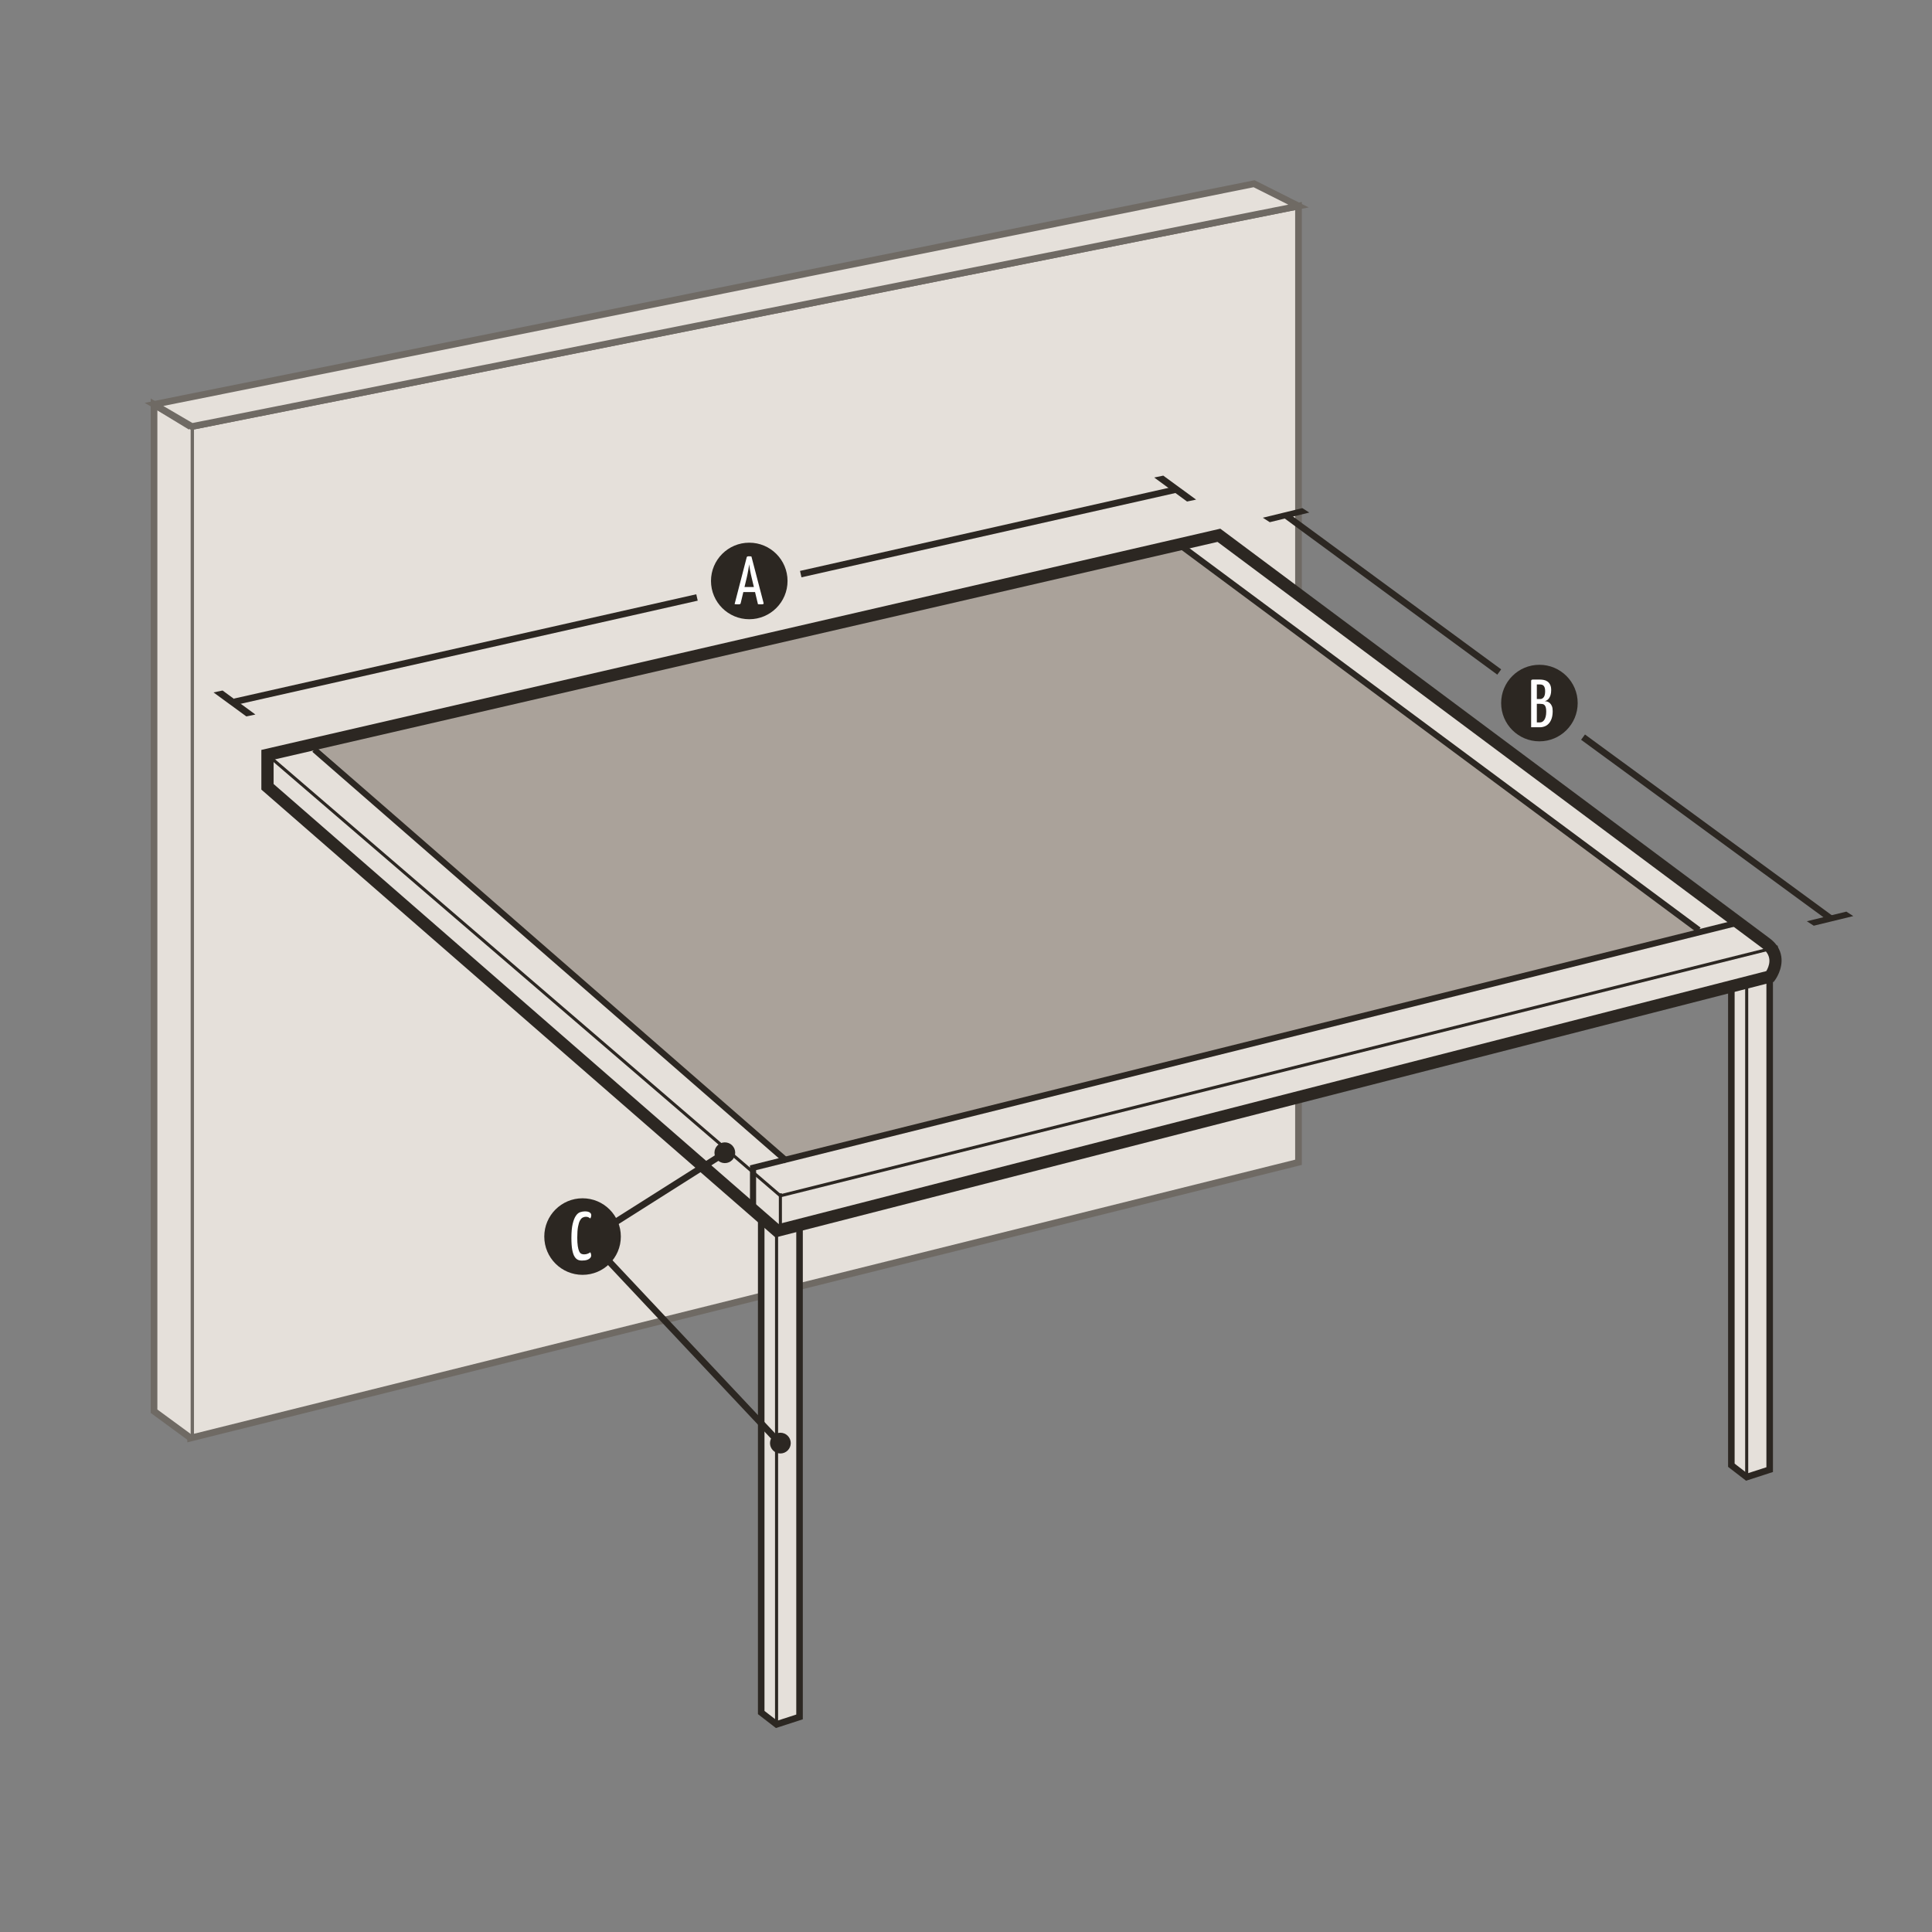 <?xml version="1.0" encoding="UTF-8" standalone="no"?>
<!-- Generator: Adobe Illustrator 16.0.3, SVG Export Plug-In . SVG Version: 6.00 Build 0)  -->

<svg
   xmlns:dc="http://purl.org/dc/elements/1.1/"
   xmlns:cc="http://creativecommons.org/ns#"
   xmlns:rdf="http://www.w3.org/1999/02/22-rdf-syntax-ns#"
   xmlns:svg="http://www.w3.org/2000/svg"
   xmlns="http://www.w3.org/2000/svg"
   xmlns:sodipodi="http://sodipodi.sourceforge.net/DTD/sodipodi-0.dtd"
   xmlns:inkscape="http://www.inkscape.org/namespaces/inkscape"
   version="1.1"
   id="Calque_3"
   x="0px"
   y="0px"
   width="368.503px"
   height="368.504px"
   viewBox="0 0 368.503 368.504"
   enable-background="new 0 0 368.503 368.504"
   xml:space="preserve"
   sodipodi:docname="SSM_Pergola_Adosse_Toile_ABC.svg"
   inkscape:version="0.92.4 (5da689c313, 2019-01-14)"><rect x="0" y="0" width="368.503" height="368.504" fill="#808080" stroke="none"/><defs
   id="defs199" /><sodipodi:namedview
   pagecolor="#ffffff"
   bordercolor="#666666"
   borderopacity="1"
   objecttolerance="10"
   gridtolerance="10"
   guidetolerance="10"
   inkscape:pageopacity="0"
   inkscape:pageshadow="2"
   inkscape:window-width="1920"
   inkscape:window-height="1009"
   id="namedview197"
   showgrid="false"
   inkscape:zoom="3.6228036"
   inkscape:cx="191.48223"
   inkscape:cy="184.252"
   inkscape:window-x="1912"
   inkscape:window-y="-8"
   inkscape:window-maximized="1"
   inkscape:current-layer="Calque_3" />
<g
   id="g20">
	<g
   id="g6">
		<polygon
   fill="#E5E0DA"
   points="36.364,81.391 36.364,274.289 247.673,221.693 247.673,39.298   "
   id="polygon2" />
		<path
   fill="#6F6A64"
   d="M35.726,275.105V80.867l0.514-0.102l212.072-42.246v183.673l-0.484,0.12L35.726,275.105z M37.002,81.915    v191.557l210.032-52.278V40.076L37.002,81.915z"
   id="path4" />
	</g>
	<g
   id="g12">
		<polyline
   fill="#E5E0DA"
   points="36.364,81.391 29.379,77.136 29.379,269.173 36.364,274.289   "
   id="polyline8" />
		<polygon
   fill="#6F6A64"
   points="35.987,274.803 28.741,269.497 28.741,76 36.696,80.846 36.032,81.937 30.017,78.273     30.017,268.848 36.742,273.774   "
   id="polygon10" />
	</g>
	<g
   id="g18">
		<polygon
   fill="#E5E0DA"
   points="29.379,77.136 239.199,35.044 247.673,39.298 37.033,81.271 36.586,81.351   "
   id="polygon14" />
		<path
   fill="#6F6A64"
   d="M36.467,82.021l-8.858-5.181l211.68-42.466l10.332,5.186L36.467,82.021z M31.149,77.432l5.556,3.249    l0.216-0.039l208.805-41.608l-6.617-3.322L31.149,77.432z"
   id="path16" />
	</g>
</g>
<g
   id="g72">
	<g
   id="g24">
		<polygon
   fill="#AAA29A"
   points="59.939,142.355 149.982,221.435 324.164,177.308 224.648,103.519   "
   id="polygon22" />
	</g>
	<g
   id="g28">
		<path
   fill="#E5E0DA"
   d="M50.439,150.072l0.578-6.104l8.922-1.863l89.736,79.215l173.456-43.652l0.533-0.729l-99.97-74.072    l8.623-1.06l103.022,76.98c0,0,3.599,2.025,3.308,4.023c-0.295,1.998,0.358,3.873-6.362,5.262    c-6.723,1.389-177.42,45.889-177.42,45.889s-6.371,2.234-9.672-1.241c-3.298-3.479-62.236-54.224-62.236-54.224L50.439,150.072z"
   id="path26" />
	</g>
	<g
   id="g42">
		<g
   id="g32">
			<polyline
   fill="#E5E0DA"
   points="330.234,188.083 330.234,279.472 333.158,281.73 337.542,280.31 337.542,186.466      333.501,187.517 330.234,188.054    "
   id="polyline30" />
		</g>
		<g
   id="g36">
			<polygon
   fill="#2C2722"
   points="333.037,282.427 329.607,279.78 329.607,188.296 330.857,188.296 330.857,279.165      333.279,281.034 336.917,279.856 336.917,186.472 338.167,186.472 338.167,280.764    "
   id="polygon34" />
		</g>
		<g
   id="g40">
			<rect
   x="332.866"
   y="187.572"
   fill="#2C2722"
   width="0.584"
   height="94.158"
   id="rect38" />
		</g>
	</g>
	<g
   id="g46">
		<polygon
   fill="#2C2722"
   points="148.771,228.398 148.657,228.3 50.827,144.19 51.208,143.747 148.923,227.758 339.039,180.322     339.179,180.889   "
   id="polygon44" />
	</g>
	<g
   id="g50">
		<polyline
   fill="#E5E0DA"
   points="145.193,232.117 145.193,326.642 148.117,328.902 152.501,327.48 152.501,233.638     148.46,234.687 145.193,232.117   "
   id="polyline48" />
	</g>
	<g
   id="g54">
		<path
   fill="#2C2722"
   d="M147.902,236.028l-98.053-85.425v-7.567l182.909-42.197l0.435,0.324l104.322,77.79    c1.281,0.942,2.039,2.121,2.245,3.498c0.354,2.372-1.141,4.409-1.204,4.495l-0.247,0.331L147.902,236.028z M52.188,149.539    l96.325,83.919l188.381-48.232c0.503-0.84,1.345-2.839-0.77-4.393l-103.895-77.472L52.188,144.897V149.539z"
   id="path52" />
	</g>
	<g
   id="g58">
		
			<rect
   x="45.234"
   y="181.598"
   transform="matrix(0.754 0.657 -0.657 0.754 145.546 -24.126)"
   fill="#2C2722"
   width="119.477"
   height="1.17"
   id="rect56" />
	</g>
	<g
   id="g62">
		
			<rect
   x="212.852"
   y="139.957"
   transform="matrix(0.803 0.596 -0.596 0.803 137.728 -135.895)"
   fill="#2C2722"
   width="123.456"
   height="1.17"
   id="rect60" />
	</g>
	<g
   id="g66">
		<polygon
   fill="#2C2722"
   points="144.216,230.76 143.047,230.76 143.047,222.277 331.778,175.303 332.061,176.438 144.216,223.191       "
   id="polygon64" />
	</g>
	<g
   id="g70">
		<rect
   x="148.555"
   y="227.607"
   fill="#2C2722"
   width="0.585"
   height="6.979"
   id="rect68" />
	</g>
</g>
<g
   id="g76">
	<polygon
   fill="#2C2722"
   points="147.996,329.598 144.566,326.949 144.566,232.117 145.816,232.117 145.816,326.336    148.238,328.206 151.876,327.026 151.876,233.644 153.126,233.644 153.126,327.934  "
   id="polygon74" />
</g>
<g
   id="g80">
	<rect
   x="147.825"
   y="234.744"
   fill="#2C2722"
   width="0.585"
   height="94.158"
   id="rect78" />
</g>
<g
   id="g102">
	<g
   id="g100">
		<g
   id="g84">
			<circle
   fill="#2C2722"
   cx="142.912"
   cy="110.81"
   r="7.3"
   id="circle82" />
		</g>
		<g
   id="g90">
			<g
   id="g88">
				<path
   fill="#FFFFFF"
   d="M144.015,112.93h-2.236l-0.508,2.131c-0.018,0.069-0.051,0.123-0.104,0.156s-0.182,0.053-0.391,0.053      c-0.068,0-0.166-0.002-0.291-0.006c-0.127-0.005-0.25-0.017-0.371-0.033l2.313-8.944c0.025-0.121,0.16-0.183,0.402-0.183      c0.199,0,0.363,0.014,0.494,0.039l2.326,8.904c0.018,0.069-0.002,0.124-0.059,0.162c-0.057,0.039-0.188,0.061-0.396,0.061      c-0.078,0-0.168,0-0.273,0c-0.104,0-0.221-0.01-0.35-0.026L144.015,112.93z M142.002,111.968h1.792l-0.441-1.847      c-0.053-0.217-0.102-0.438-0.15-0.663c-0.047-0.226-0.09-0.447-0.129-0.669c-0.039-0.221-0.074-0.432-0.104-0.63      c-0.031-0.199-0.055-0.377-0.072-0.533c-0.018,0.156-0.043,0.334-0.078,0.533c-0.035,0.198-0.07,0.407-0.109,0.624      s-0.08,0.439-0.123,0.669c-0.043,0.23-0.092,0.452-0.145,0.669L142.002,111.968z"
   id="path86" />
			</g>
		</g>
		<g
   id="g94">
			
				<rect
   x="88.197"
   y="78.759"
   transform="matrix(0.22 0.975 -0.975 0.22 190.191 10.03)"
   fill="#2C2722"
   width="1.25"
   height="90.432"
   id="rect92" />
		</g>
		<g
   id="g98">
			
				<rect
   x="187.836"
   y="64.647"
   transform="matrix(0.22 0.976 -0.976 0.22 245.937 -104.789)"
   fill="#2C2722"
   width="1.25"
   height="73.332"
   id="rect96" />
		</g>
	</g>
</g>
<g
   id="g148">
	<g
   id="g106">
		<circle
   fill="#2C2722"
   cx="293.623"
   cy="134.1"
   r="7.3"
   id="circle104" />
	</g>
	<g
   id="g112">
		<g
   id="g110">
			<path
   fill="#FFFFFF"
   d="M292.048,129.863c0-0.078,0.025-0.139,0.072-0.182s0.141-0.064,0.278-0.064h1.287     c0.261,0,0.521,0.025,0.778,0.078c0.261,0.051,0.494,0.15,0.703,0.299c0.207,0.146,0.377,0.354,0.506,0.617     c0.131,0.266,0.195,0.604,0.195,1.021c0,0.355-0.039,0.66-0.117,0.916c-0.078,0.257-0.178,0.47-0.299,0.638     c-0.121,0.17-0.254,0.297-0.402,0.385c-0.145,0.088-0.291,0.139-0.43,0.156c0.146,0.01,0.312,0.039,0.488,0.09     c0.178,0.053,0.344,0.147,0.5,0.287c0.156,0.139,0.287,0.33,0.391,0.571c0.104,0.242,0.156,0.56,0.156,0.949     c0,0.545-0.066,1.015-0.195,1.404c-0.131,0.389-0.309,0.709-0.533,0.961c-0.227,0.252-0.485,0.437-0.786,0.553     c-0.3,0.117-0.617,0.177-0.957,0.177h-1.638v-8.855H292.048z M293.128,133.333h0.637c0.277,0,0.504-0.119,0.684-0.356     c0.178-0.236,0.266-0.617,0.266-1.138c0-0.27-0.024-0.485-0.078-0.649c-0.051-0.166-0.123-0.295-0.213-0.392     c-0.092-0.094-0.194-0.159-0.313-0.194c-0.117-0.033-0.236-0.051-0.357-0.051h-0.623v2.78H293.128z M293.128,137.792h0.584     c0.166,0,0.318-0.039,0.461-0.117c0.145-0.077,0.271-0.2,0.383-0.37c0.113-0.168,0.203-0.384,0.268-0.644     c0.064-0.262,0.098-0.576,0.098-0.949c0-0.338-0.03-0.604-0.09-0.801c-0.063-0.195-0.143-0.342-0.248-0.44     c-0.104-0.101-0.229-0.164-0.377-0.188c-0.146-0.025-0.307-0.039-0.479-0.039h-0.599V137.792L293.128,137.792z"
   id="path108" />
		</g>
	</g>
	<g
   id="g146">
		<g
   id="g116">
			
				<rect
   x="240.097"
   y="112.631"
   transform="matrix(0.806 0.592 -0.592 0.806 118.677 -135.219)"
   fill="#2C2722"
   width="50.632"
   height="1.25"
   id="rect114" />
		</g>
		<g
   id="g120">
			
				<rect
   x="296.194"
   y="157.21"
   transform="matrix(0.807 0.591 -0.591 0.807 156.195 -161.827)"
   fill="#2C2722"
   width="58.522"
   height="1.25"
   id="rect118" />
		</g>
		<g
   id="g126">
			<g
   id="g124">
				<polygon
   fill="#2C2722"
   points="249.73,97.766 242.189,99.602 240.867,98.751 248.406,96.915     "
   id="polygon122" />
			</g>
		</g>
		<g
   id="g132">
			<g
   id="g130">
				<polygon
   fill="#2C2722"
   points="226.414,95.658 220.148,91.08 221.876,90.719 228.142,95.295     "
   id="polygon128" />
			</g>
		</g>
		<g
   id="g138">
			<g
   id="g136">
				<polygon
   fill="#2C2722"
   points="46.988,136.648 40.721,132.07 42.451,131.707 48.715,136.285     "
   id="polygon134" />
			</g>
		</g>
		<g
   id="g144">
			<g
   id="g142">
				<polygon
   fill="#2C2722"
   points="353.492,174.732 345.951,176.568 344.628,175.716 352.167,173.88     "
   id="polygon140" />
			</g>
		</g>
	</g>
</g>

<g
   id="g162"
   inkscape:transform-center-x="2.7602932"
   inkscape:transform-center-y="-18.217935"
   transform="translate(-194.791,21.136)">
	<g
   id="g156">
		<circle
   cx="305.906"
   cy="214.722"
   r="7.301"
   id="circle154"
   style="fill:#2c2722" />
	</g>
	<g
   enable-background="new    "
   id="g160">
		<path
   d="m 306.341,209.917 c 0.243,0 0.443,0.022 0.6,0.065 0.156,0.044 0.279,0.1 0.37,0.169 0.091,0.069 0.156,0.146 0.195,0.228 0.039,0.083 0.059,0.168 0.059,0.254 0,0.122 -0.018,0.239 -0.052,0.352 -0.035,0.113 -0.074,0.208 -0.117,0.286 -0.07,-0.061 -0.178,-0.13 -0.326,-0.208 -0.146,-0.078 -0.32,-0.117 -0.52,-0.117 -0.209,0 -0.41,0.048 -0.605,0.144 -0.195,0.096 -0.371,0.282 -0.527,0.56 -0.156,0.278 -0.281,0.679 -0.377,1.203 -0.096,0.525 -0.144,1.217 -0.144,2.076 0,0.659 0.032,1.199 0.098,1.62 0.066,0.421 0.153,0.751 0.267,0.989 0.114,0.238 0.25,0.395 0.41,0.469 0.16,0.073 0.336,0.11 0.527,0.11 0.252,0 0.483,-0.043 0.695,-0.13 0.213,-0.087 0.381,-0.178 0.502,-0.273 0.043,0.087 0.08,0.187 0.11,0.299 0.03,0.113 0.046,0.226 0.046,0.339 0,0.252 -0.148,0.471 -0.443,0.657 -0.295,0.186 -0.686,0.279 -1.17,0.279 -0.313,0.026 -0.6,-0.011 -0.859,-0.11 -0.261,-0.1 -0.488,-0.302 -0.684,-0.605 -0.196,-0.303 -0.348,-0.741 -0.455,-1.314 -0.109,-0.572 -0.163,-1.331 -0.163,-2.277 0,-1.11 0.08,-2.002 0.241,-2.674 0.16,-0.673 0.364,-1.188 0.611,-1.549 0.247,-0.361 0.522,-0.59 0.826,-0.689 0.304,-0.099 0.599,-0.153 0.885,-0.153 z"
   id="path158"
   inkscape:connector-curvature="0"
   style="fill:#ffffff" />
	</g>
</g>

<g
   id="g194">
	<g
   id="g170">
		
			<rect
   x="124.636"
   y="212.721"
   transform="matrix(0.535 0.845 -0.845 0.535 250.982 0.253)"
   fill="#2C2722"
   width="1.251"
   height="30.756"
   id="rect168" />
	</g>
	<g
   id="g174">
		
			<rect
   x="103.852"
   y="255.165"
   transform="matrix(0.685 0.729 -0.729 0.685 227.571 -14.511)"
   fill="#2C2722"
   width="53.411"
   height="1.25"
   id="rect172" />
	</g>
	
	<g
   id="g188">
		<circle
   fill="#2C2722"
   cx="138.252"
   cy="219.869"
   r="1.979"
   id="circle186" />
	</g>
	<g
   id="g192">
		<circle
   fill="#2C2722"
   cx="148.846"
   cy="275.253"
   r="1.979"
   id="circle190" />
	</g>
</g>
</svg>